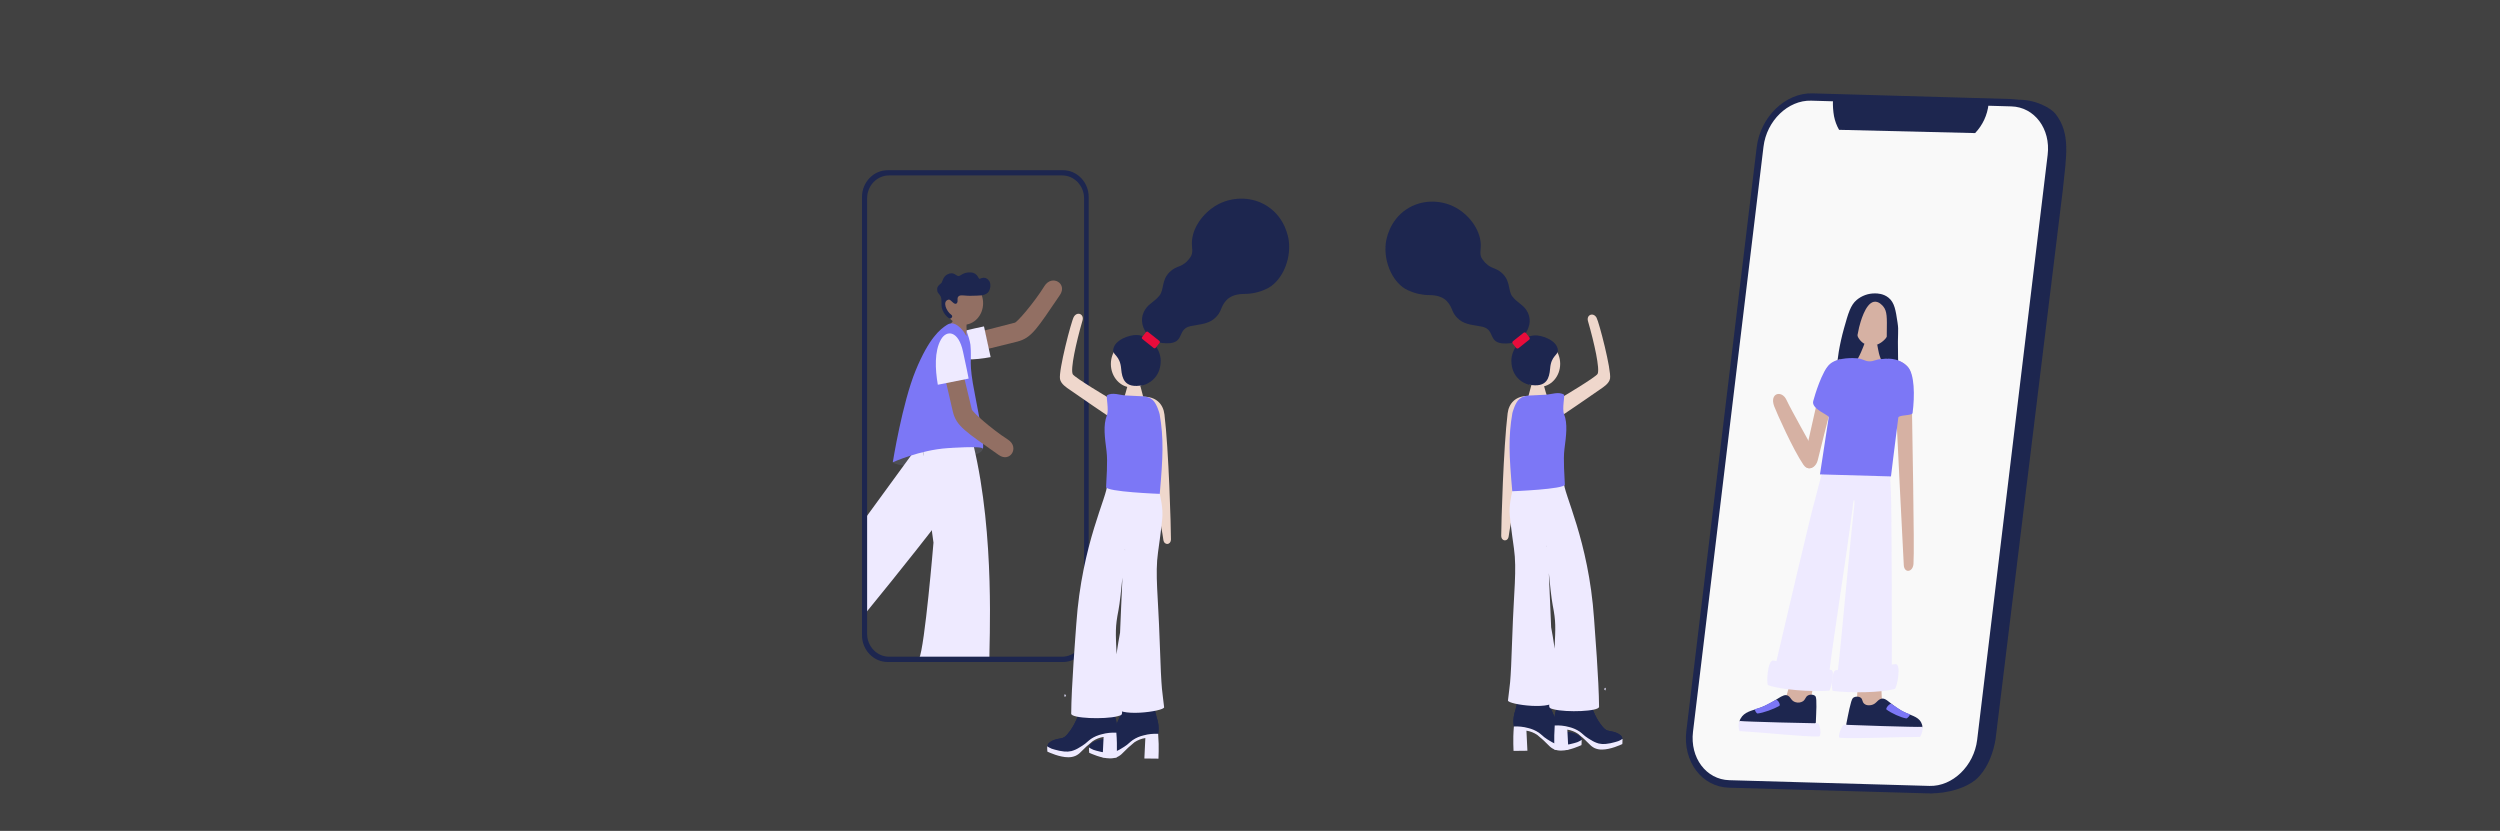 <?xml version="1.0" encoding="utf-8"?>
<svg xmlns="http://www.w3.org/2000/svg" fill="none" height="454" viewBox="0 0 1366 454" width="1366">
<rect x="0" y="0" width="1366" height="454" fill="#333333" stroke="none"/>
<g clip-path="url(#clip0_4727_6517)">
<rect fill="#C4C4C4" fill-opacity="0.1" height="454" width="1366"/>
<g clip-path="url(#clip1_4727_6517)">
<path d="M570.649 156.352C565.057 165.38 555.342 176.699 554.291 176.372L537.898 180.577L540.063 190.566C540.063 190.566 550.575 188.012 555.822 186.664C563.804 184.614 566.626 179.526 579.145 161.185C583.426 154.926 574.748 149.728 570.649 156.352Z" fill="#926F63"/>
<path d="M537.652 178.345C534.92 178.825 532.213 179.574 523.141 181.618C511.448 184.254 511.069 190.806 516.579 193.81C523.026 197.329 532.75 196.738 541.285 195.126L537.652 178.345Z" fill="#EEEAFF"/>
<path d="M531.558 248.699C533.536 248.176 536.838 247.326 537.088 244.907C537.304 242.704 533.728 243.251 524.728 242.027C503.435 239.123 486.597 250.734 487.821 252.587C488.469 253.576 492.827 254.363 495.203 254.507C504.193 255.078 503.689 256.038 531.558 248.699Z" fill="#4E4F55"/>
<path d="M537.173 165.843C537.247 159.362 532.551 154.054 526.685 153.987C520.819 153.921 516.004 159.121 515.93 165.602C515.856 172.083 520.552 177.391 526.419 177.457C532.285 177.524 537.1 172.324 537.173 165.843Z" fill="#926F63"/>
<path d="M530.035 190.082C527.995 184.653 527.981 178.562 528.163 176.378C528.231 175.571 523.579 174.05 521.702 174.203C521.702 174.203 519.931 175.605 515.367 183.534C514.671 184.749 513.024 187.115 512.141 188.661" fill="#926F63"/>
<path d="M504.295 245.622C505.884 267.198 510.055 296.502 510.055 296.502C510.055 296.502 505.318 353.266 502.227 359.828L540.597 360.634C540.42 352.129 543.876 293.036 531.919 243.274" fill="#EEEAFF"/>
<path d="M502.798 242.003C496.558 250.576 472.899 283.009 472.899 283.009L472.352 335.747C472.352 335.747 497.475 305.099 514.457 282.837" fill="#EEEAFF"/>
<path d="M487.82 252.591C487.82 252.591 502.561 245.872 517.782 244.864C517.782 244.864 536.66 243.481 536.982 245.147C537.135 245.967 537.745 242.526 535.787 231.755C534.981 227.296 533.79 221.036 532.638 215.214C529.062 197.185 531.116 197.636 530.238 188.363C530.065 186.505 528.625 182.123 528.241 181.134C528.194 180.975 528.092 180.839 527.953 180.75C527.953 180.75 528.006 181.23 528.049 181.566C528.577 185.608 527.387 182.176 526.263 180.822C522.092 175.801 519.405 176.233 517.35 177.558C513.779 179.857 507.678 184.523 500.32 202.412C493.004 220.177 487.82 252.591 487.82 252.591Z" fill="#7C77F6"/>
<path d="M522.752 165.726C523.774 164.699 522.68 163.225 523.597 162.078C524.672 160.729 526.957 161.819 531.454 161.598C534.334 161.464 537.776 161.781 539.696 159.942C541.347 158.353 541.505 154.993 540.536 153.558C539.749 152.392 538.136 150.976 535.467 152.296C534.426 152.809 534.507 149.113 530.533 148.864C526.4 148.605 524.955 150.726 523.813 150.832C522.401 150.961 521.24 148.057 517.597 149.958C515.566 151.019 515.091 153.265 514.558 154.374C514.208 155.099 512.082 155.925 512.062 157.931C512.062 160.398 513.113 160.12 514.04 162.141C514.702 163.581 514.251 166.667 514.606 168.15C515.566 172.081 518.682 174.083 518.926 174.102C519.718 174.15 521.072 172.854 519.694 171.909C517.213 170.209 514.568 164.526 518.37 163.696C519.555 163.461 521.422 167.056 522.752 165.726Z" fill="#1D264F"/>
<path d="M550.711 240.184C541.773 234.453 530.604 224.565 530.954 223.518L527.004 207.078L516.977 209.085C516.977 209.085 519.377 219.645 520.634 224.901C522.554 232.917 527.604 235.816 545.748 248.622C551.94 252.99 557.273 244.379 550.711 240.184Z" fill="#926F63"/>
<path d="M529.26 206.852C528.818 204.112 528.118 201.395 526.217 192.289C523.764 180.558 517.221 180.078 514.125 185.54C510.511 191.929 510.948 201.664 512.426 210.222L529.26 206.852Z" fill="#EEEAFF"/>
<path d="M580.855 93.001H485.008C477.299 93.001 470.992 99.582 470.992 107.627V347.099C470.992 355.143 477.299 361.724 485.008 361.724H580.855C588.535 361.724 594.861 355.143 594.861 347.099V107.627C594.861 99.582 588.559 93.001 580.855 93.001ZM592.341 346.331C592.341 353.195 586.96 358.811 580.384 358.811H485.757C479.181 358.811 473.8 353.19 473.8 346.331V108.332C473.8 101.468 479.181 95.852 485.757 95.852H580.384C586.96 95.852 592.341 101.468 592.341 108.332V346.331Z" fill="#1D264F"/>
<path d="M624.741 216.755C631.778 216.688 635.589 220.825 636.261 226.489C638.589 245.559 639.832 288.26 639.808 294.611C639.808 297.932 636.079 298.153 635.656 294.956C633.794 280.667 619.197 216.812 624.741 216.755Z" fill="#EFD7CC"/>
<path d="M624.99 401.789C622.854 402.27 620.824 403.137 619 404.348C616.73 405.898 616.547 406.887 613.768 409.263C612.223 410.721 610.465 411.937 608.555 412.868C603.304 414.874 596.757 409.8 595.062 408.384C595.2 408.088 595.309 407.779 595.389 407.463C595.696 406.21 598.245 405.125 598.245 405.125C601.413 403.781 602.766 404.544 604.753 403.061C605.23 402.671 605.667 402.235 606.059 401.76C607.99 399.501 609.571 396.964 610.749 394.234C611.128 393.418 611.766 391.983 612.318 390.591C613.845 386.362 613.758 382.508 613.37 376.037C613.043 370.436 612.673 365.674 612.352 362.007C618.208 361.183 624.138 361.022 630.03 361.527C630.909 361.599 631.778 361.69 632.627 361.796C632.301 365.837 631.888 369.173 631.59 371.396C630.486 379.349 629.694 380.698 630.27 384.389C630.713 387.024 631.315 389.628 632.075 392.189C632.699 394.035 633.035 395.967 633.069 397.916C633.074 398.955 632.987 399.992 632.81 401.016C630.179 400.857 627.539 401.118 624.99 401.789V401.789Z" fill="#1D264F"/>
<path d="M624.99 401.789C622.854 402.27 620.824 403.137 619 404.348C616.73 405.898 616.547 406.887 613.768 409.263C612.223 410.721 610.465 411.937 608.555 412.868C603.304 414.874 596.757 409.8 595.062 408.384C595.2 408.088 595.309 407.779 595.389 407.463C595.696 406.21 598.245 405.125 598.245 405.125C601.413 403.781 602.766 404.544 604.753 403.061C605.23 402.671 605.667 402.235 606.059 401.76C607.99 399.501 609.571 396.964 610.749 394.234C611.128 393.418 611.766 391.983 612.318 390.591C613.845 386.362 613.758 382.508 613.37 376.037C613.043 370.436 612.673 365.674 612.352 362.007C618.208 361.183 624.138 361.022 630.03 361.527C630.909 361.599 631.778 361.69 632.627 361.796C632.301 365.837 631.888 369.173 631.59 371.396C630.486 379.349 629.694 380.698 630.27 384.389C630.713 387.024 631.315 389.628 632.075 392.189C632.699 394.035 633.035 395.967 633.069 397.916C633.074 398.955 632.987 399.992 632.81 401.016C630.179 400.857 627.539 401.118 624.99 401.789V401.789Z" fill="#1D264F"/>
<path d="M633.094 406.44C633.157 409.292 633.095 412.008 632.984 414.528L625.28 414.442L625.817 403.268C623.676 403.59 621.633 404.385 619.837 405.596C617.541 407.439 615.369 409.431 613.333 411.557C612.517 412.43 611.539 413.134 610.453 413.631C609.19 414.162 607.828 414.418 606.459 414.38C601.76 414.38 596.197 411.783 595.127 411.312C595.127 410.88 595.059 410.424 595.04 409.94C595.021 409.455 595.04 408.869 595.04 408.384C595.222 408.514 595.481 408.706 595.817 408.908C596.859 409.524 597.994 409.968 599.177 410.223C600.874 410.722 602.612 411.066 604.371 411.25C605.676 411.379 606.994 411.298 608.274 411.01C609.843 410.569 611.335 409.891 612.699 408.999C613.787 408.382 614.833 407.692 615.829 406.935C616.533 406.392 617.209 405.814 617.854 405.202C617.854 405.202 618.44 404.722 618.958 404.348C620.783 403.137 622.813 402.27 624.949 401.789C627.507 401.097 630.16 400.817 632.807 400.959C632.954 402.725 633.05 404.552 633.094 406.44Z" fill="#EEEAFF"/>
<path d="M602.162 401.185C600.027 401.668 597.997 402.535 596.172 403.743C593.902 405.294 593.719 406.282 590.94 408.663C589.392 410.119 587.633 411.332 585.722 412.263C580.471 414.27 573.929 409.196 572.234 407.78C572.369 407.483 572.479 407.174 572.561 406.858C572.868 405.606 575.441 404.521 575.441 404.521C578.609 403.177 579.962 403.94 581.945 402.457C582.422 402.068 582.861 401.634 583.255 401.161C585.184 398.897 586.764 396.359 587.945 393.63C588.324 392.814 588.962 391.378 589.514 389.986C591.041 385.758 590.955 381.903 590.566 375.433C590.239 369.836 589.869 365.07 589.543 361.402C595.401 360.578 601.333 360.417 607.227 360.922C608.105 360.994 608.973 361.09 609.823 361.191C609.497 365.233 609.084 368.569 608.781 370.791C607.677 378.745 606.885 380.094 607.461 383.785C607.908 386.419 608.512 389.023 609.271 391.585C609.891 393.432 610.226 395.363 610.265 397.311C610.265 398.35 610.177 399.388 610.001 400.412C607.363 400.25 604.717 400.511 602.162 401.185V401.185Z" fill="#1D264F"/>
<path d="M602.162 401.184C600.027 401.667 597.997 402.534 596.172 403.742C593.902 405.293 593.719 406.281 590.94 408.662C589.392 410.118 587.633 411.331 585.722 412.262C580.471 414.269 573.929 409.195 572.234 407.779C572.369 407.482 572.479 407.173 572.561 406.857C572.868 405.605 575.441 404.52 575.441 404.52C578.609 403.176 579.962 403.939 581.945 402.456C582.422 402.067 582.861 401.633 583.255 401.16C585.184 398.896 586.764 396.358 587.945 393.629C588.324 392.813 588.962 391.377 589.514 389.985C591.041 385.757 590.955 381.902 590.566 375.432C590.239 369.835 589.869 365.069 589.543 361.401C595.401 360.577 601.333 360.416 607.227 360.921C608.105 360.993 608.973 361.089 609.823 361.19C609.497 365.232 609.084 368.568 608.781 370.79C607.677 378.744 606.885 380.093 607.461 383.784C607.908 386.418 608.512 389.022 609.271 391.584C609.891 393.431 610.226 395.362 610.265 397.31C610.265 398.349 610.177 399.387 610.001 400.411C607.363 400.249 604.717 400.51 602.162 401.184V401.184Z" fill="#1D264F"/>
<path d="M610.263 405.836C610.325 408.687 610.263 411.404 610.148 413.924L602.468 413.837L603.005 402.663C600.864 402.985 598.821 403.781 597.025 404.991C594.723 406.831 592.542 408.817 590.496 410.938C589.681 411.811 588.703 412.516 587.616 413.012C586.354 413.544 584.992 413.799 583.623 413.761C578.923 413.761 573.36 411.164 572.29 410.693C572.29 410.261 572.223 409.805 572.204 409.321C572.185 408.836 572.204 408.25 572.204 407.765C572.386 407.895 572.645 408.087 572.981 408.293C574.024 408.907 575.158 409.35 576.341 409.604C578.037 410.107 579.775 410.45 581.535 410.631C582.84 410.76 584.158 410.679 585.437 410.391C587.005 409.95 588.496 409.272 589.858 408.38C590.948 407.765 591.993 407.075 592.988 406.316C593.693 405.773 594.371 405.195 595.018 404.583C595.018 404.583 595.603 404.103 596.122 403.729C597.947 402.52 599.977 401.653 602.112 401.17C604.671 400.477 607.324 400.198 609.97 400.345C610.128 402.121 610.215 403.949 610.263 405.836Z" fill="#EEEAFF"/>
<path d="M610.425 220.109C615.081 222.735 611.865 231.629 606.801 228.212C599.294 223.133 597.172 221.756 584.692 213.092C582.844 211.81 579.676 209.861 579.186 207.101C578.351 202.417 585.33 175.551 586.722 173.151C588.585 169.94 592.483 171.625 591.489 175.071C587.913 187.436 584.769 201.86 586.161 204.485C587.092 206.237 605.025 217.066 610.425 220.109Z" fill="#EFD7CC"/>
<path d="M618.607 211.748C625.03 211.748 630.237 205.995 630.237 198.898C630.237 191.802 625.03 186.049 618.607 186.049C612.184 186.049 606.977 191.802 606.977 198.898C606.977 205.995 612.184 211.748 618.607 211.748Z" fill="#EFD7CC"/>
<path d="M612.18 220.277C615.252 216.677 615.127 212.78 616.596 209.717C616.86 209.16 620.753 209.53 622.106 210C623.306 210.413 623.148 211.373 624.986 218.084C625.27 219.116 626.037 221.17 626.393 222.476" fill="#EFD7CC"/>
<path d="M627.072 182.938C627.609 183.615 630.729 186.97 635.054 187.431C648.494 188.871 642.254 179.991 650.529 178.196C654.432 177.346 659.769 177.236 663.316 174.269C667.934 170.391 666.523 167.885 670.103 164.045C671.476 162.577 674.231 160.628 679.799 160.604C683.913 160.608 687.978 159.712 691.709 157.978C699.835 154.469 705.629 142.661 704.189 131.525C703.977 129.889 702.426 119.252 692.706 112.805C684.374 107.281 674.025 107.477 666.254 111.308C658.272 115.239 651.816 123.586 651.278 131.77C651.033 135.48 652.319 137.986 650.279 140.756C645.959 146.65 643.228 144.596 639.119 148.618C634.531 153.092 636.12 158.285 633.556 161.468C630.758 164.952 628.104 165.62 625.934 168.778C623.102 172.887 623.227 178.09 627.072 182.938Z" fill="#1D264F"/>
<path d="M608.239 191.208C608.762 185.789 617.062 182.813 621.348 183.048C628.039 183.399 634.25 190.119 634.212 197.261C634.159 206.626 627.046 209.952 624.65 210.432C619.414 211.488 616.457 210.567 614.767 208.512C613.361 206.803 612.847 204.312 612.607 201.523C612.012 194.126 607.975 194.083 608.239 191.208Z" fill="#1D264F"/>
<path d="M624.189 185.24L630.364 190.154C630.698 190.42 631.184 190.364 631.45 190.03L633.578 187.356C633.844 187.022 633.789 186.536 633.455 186.27L627.28 181.356C626.946 181.091 626.46 181.146 626.194 181.48L624.066 184.154C623.8 184.488 623.855 184.974 624.189 185.24Z" fill="#E80C3B"/>
<path d="M582.529 380.131C582.529 380.131 581.9 381.053 581.728 380.77C581.608 380.583 581.286 379.546 581.79 379.387C582.035 379.315 582.198 379.57 582.332 379.795C582.467 380.021 582.529 380.131 582.529 380.131Z" fill="#C8C6DC"/>
<path d="M604.927 264.648C605.307 270.888 591.123 296.924 588.094 340.863C587.643 347.434 585.391 375.192 585.305 389.962C585.305 392.559 603.458 393.192 610.519 391.373C615.828 390.01 611.532 391.757 610.116 358.253C609.564 345.072 609.31 342.706 611.129 333.437C612.598 325.94 614.667 300.168 614.667 300.168C615.257 302.194 612.636 296.554 613.442 300.168C614.129 303.264 612.655 328.008 612.002 345.663C606.497 375.192 610.25 378.84 609.761 385.604C609.271 392.367 636.31 388.719 636.075 386.42C635.115 376.911 634.668 380.996 633.627 349.743C632.835 325.863 631.059 313.637 632.748 301.743C632.993 300.01 634.361 290.482 635.062 283.364C635.604 277.844 634.102 271.781 633.444 268.661" fill="#EEEAFF"/>
<path d="M614.601 216.058C612.072 215.847 607.632 214.224 604.915 216.01C604.209 216.49 606.043 223.819 604.824 226.872C602.669 232.258 603.677 239.141 604.593 246.336C605.376 252.471 604.474 262.109 604.368 266.093C604.301 268.757 633.686 269.851 633.686 269.851C635.458 249.778 635.923 239.611 633.633 226.344C633.557 225.864 632.03 220.445 629.827 218.559C628.166 217.119 626.914 216.864 624.547 216.547L614.601 216.058Z" fill="#7C77F6"/>
</g>
<g clip-path="url(#clip2_4727_6517)">
<path d="M1102.68 54.488C1112.7 54.372 1120.83 59.295 1123.08 62.154C1131.53 72.911 1129.02 85.29 1127.16 103.422L1090.35 404.104C1089.13 411.104 1086.67 418.105 1081.75 423.845C1075.96 430.618 1063.55 433.622 1054.93 433.471C1038.39 433.191 1083.82 320.361 1094.98 174.354C1098.85 123.752 1089.63 54.617 1102.68 54.488Z" fill="#1D264F"/>
<path d="M835.074 216.328C828.177 216.258 824.44 220.318 823.764 225.872C821.478 244.575 820.266 286.455 820.266 292.686C820.266 295.941 823.921 296.186 824.347 293.024C826.201 279.006 840.508 216.381 835.074 216.328Z" fill="#EFD7CC"/>
<path d="M834.824 397.792C836.917 398.267 838.906 399.119 840.695 400.306C842.916 401.823 843.103 402.797 845.819 405.125C847.337 406.552 849.061 407.744 850.932 408.66C856.08 410.626 862.493 405.65 864.154 404.261C864.021 403.97 863.914 403.667 863.834 403.357V403.357C863.536 402.132 861.035 401.064 861.035 401.064C857.934 399.746 856.604 400.481 854.657 399.046C854.192 398.662 853.764 398.234 853.381 397.768C851.487 395.552 849.937 393.065 848.781 390.389C848.414 389.584 847.784 388.178 847.241 386.813C845.743 382.665 845.837 378.884 846.21 372.537C846.53 367.048 846.898 362.375 847.212 358.776C841.473 357.964 835.661 357.802 829.886 358.291C829.023 358.367 828.172 358.455 827.338 358.56C827.659 362.521 828.061 365.794 828.358 367.981C829.437 375.781 830.218 377.105 829.652 380.728C829.221 383.31 828.637 385.864 827.903 388.376C827.292 390.185 826.964 392.078 826.93 393.988C826.925 395.009 827.011 396.028 827.187 397.033C829.757 396.878 832.334 397.134 834.824 397.792V397.792Z" fill="#1D264F"/>
<path d="M834.824 397.792C836.917 398.267 838.906 399.119 840.695 400.306C842.916 401.823 843.103 402.797 845.819 405.125C847.337 406.552 849.061 407.744 850.932 408.66C856.08 410.626 862.493 405.65 864.154 404.261C864.021 403.97 863.914 403.667 863.834 403.357V403.357C863.536 402.132 861.035 401.064 861.035 401.064C857.934 399.746 856.604 400.481 854.657 399.046C854.192 398.662 853.764 398.234 853.381 397.768C851.487 395.552 849.937 393.065 848.781 390.389C848.414 389.584 847.784 388.178 847.241 386.813C845.743 382.665 845.837 378.884 846.21 372.537C846.53 367.048 846.898 362.375 847.212 358.776C841.473 357.964 835.661 357.802 829.886 358.291C829.023 358.367 828.172 358.455 827.338 358.56C827.659 362.521 828.061 365.794 828.358 367.981C829.437 375.781 830.218 377.105 829.652 380.728C829.221 383.31 828.637 385.864 827.903 388.376C827.292 390.185 826.964 392.078 826.93 393.988C826.925 395.009 827.011 396.028 827.187 397.033C829.757 396.878 832.334 397.134 834.824 397.792V397.792Z" fill="#1D264F"/>
<path d="M826.885 402.353C826.821 405.154 826.885 407.82 826.996 410.287L834.575 410.206L834.044 399.244C836.144 399.56 838.147 400.34 839.909 401.525C842.159 403.329 844.29 405.278 846.287 407.359C847.081 408.212 848.033 408.902 849.091 409.389C850.33 409.911 851.666 410.161 853.009 410.124C857.615 410.124 863.066 407.575 864.115 407.12C864.115 406.694 864.185 406.245 864.202 405.766C864.22 405.288 864.202 404.716 864.202 404.244C864.022 404.372 863.765 404.559 863.439 404.763C862.414 405.367 861.298 405.801 860.133 406.046C858.474 406.539 856.772 406.877 855.05 407.055C853.769 407.183 852.475 407.102 851.219 406.816C849.684 406.386 848.223 405.723 846.888 404.85C845.822 404.245 844.797 403.568 843.821 402.826C843.005 402.19 842.34 401.607 841.833 401.123C841.833 401.123 841.25 400.633 840.749 400.288C838.961 399.101 836.971 398.249 834.878 397.774C832.372 397.097 829.774 396.824 827.182 396.963V396.963C827.03 398.705 826.931 400.502 826.885 402.353Z" fill="#EEEAFF"/>
<path d="M857.207 397.197C859.299 397.675 861.288 398.527 863.078 399.711C865.299 401.228 865.48 402.202 868.202 404.536C869.722 405.959 871.445 407.149 873.315 408.065C878.463 410.037 884.876 405.061 886.538 403.666C886.405 403.377 886.298 403.076 886.217 402.768V402.768C885.92 401.537 883.418 400.475 883.418 400.475C880.311 399.157 878.988 399.892 877.04 398.451C876.575 398.066 876.145 397.638 875.758 397.174C873.867 394.957 872.319 392.469 871.164 389.794C870.791 388.995 870.167 387.589 869.625 386.218C868.127 382.07 868.214 378.296 868.593 371.949C868.913 366.453 869.28 361.786 869.595 358.187C863.856 357.376 858.044 357.213 852.269 357.703C851.406 357.773 850.555 357.866 849.721 357.965C850.042 361.932 850.444 365.199 850.741 367.392C851.82 375.186 852.595 376.516 852.035 380.133C851.605 382.715 851.021 385.269 850.286 387.781C849.676 389.591 849.347 391.484 849.313 393.393C849.308 394.414 849.394 395.433 849.569 396.438C852.139 396.29 854.716 396.546 857.207 397.197V397.197Z" fill="#1D264F"/>
<path d="M857.207 397.197C859.299 397.675 861.288 398.527 863.078 399.711C865.299 401.228 865.48 402.202 868.202 404.536C869.722 405.959 871.445 407.149 873.315 408.065C878.463 410.037 884.876 405.061 886.538 403.666C886.405 403.377 886.298 403.076 886.217 402.768V402.768C885.92 401.537 883.418 400.475 883.418 400.475C880.311 399.157 878.988 399.892 877.04 398.451C876.575 398.066 876.145 397.638 875.758 397.174C873.867 394.957 872.319 392.469 871.164 389.794C870.791 388.995 870.167 387.589 869.625 386.218C868.127 382.07 868.214 378.296 868.593 371.949C868.913 366.453 869.28 361.786 869.595 358.187C863.856 357.376 858.044 357.213 852.269 357.703C851.406 357.773 850.555 357.866 849.721 357.965C850.042 361.932 850.444 365.199 850.741 367.392C851.82 375.186 852.595 376.516 852.035 380.133C851.605 382.715 851.021 385.269 850.286 387.781C849.676 389.591 849.347 391.484 849.313 393.393C849.308 394.414 849.394 395.433 849.569 396.438C852.139 396.29 854.716 396.546 857.207 397.197V397.197Z" fill="#1D264F"/>
<path d="M849.257 401.764C849.199 404.559 849.257 407.225 849.374 409.692L856.953 409.611L856.393 398.678C858.493 398.995 860.495 399.774 862.258 400.959C864.503 402.767 866.632 404.715 868.631 406.793C869.429 407.645 870.382 408.336 871.44 408.829C872.679 409.349 874.015 409.597 875.358 409.558C879.964 409.558 885.415 407.015 886.435 406.554C886.435 406.128 886.499 405.679 886.522 405.206C886.546 404.734 886.522 404.156 886.522 403.678C886.342 403.806 886.085 403.999 885.759 404.197C884.734 404.802 883.617 405.237 882.453 405.486C880.792 405.978 879.087 406.313 877.364 406.49C876.084 406.616 874.794 406.538 873.539 406.256C872.003 405.824 870.543 405.159 869.208 404.284C868.142 403.679 867.117 403.002 866.141 402.26C865.449 401.729 864.786 401.162 864.153 400.562C864.153 400.562 863.57 400.067 863.069 399.722C861.279 398.538 859.29 397.686 857.198 397.208C854.69 396.53 852.09 396.258 849.496 396.403V396.403C849.391 398.122 849.312 399.909 849.257 401.764Z" fill="#EEEAFF"/>
<path d="M849.106 219.618C844.541 222.191 847.713 230.912 852.656 227.564C860.014 222.582 862.095 221.234 874.326 212.734C876.14 211.474 879.241 209.567 879.725 206.86C880.541 202.269 873.697 175.941 872.338 173.561C870.514 170.411 866.683 172.067 867.674 175.463C871.172 187.591 874.274 201.714 872.921 204.31C871.971 206.014 854.4 216.631 849.106 219.618Z" fill="#EFD7CC"/>
<path d="M841.085 211.417C847.38 211.417 852.483 205.775 852.483 198.816C852.483 191.856 847.38 186.215 841.085 186.215C834.79 186.215 829.688 191.856 829.688 198.816C829.688 205.775 834.79 211.417 841.085 211.417Z" fill="#EFD7CC"/>
<path d="M847.388 219.782C844.374 216.253 844.474 212.432 843.057 209.427C842.795 208.879 838.976 209.246 837.659 209.701C836.493 210.11 836.638 211.049 834.814 217.629C834.54 218.639 833.787 220.657 833.438 221.94" fill="#EFD7CC"/>
<path d="M832.797 183.14C832.267 183.805 829.212 187.101 824.968 187.55C811.821 188.939 817.913 180.252 809.81 178.491C805.985 177.662 800.755 177.563 797.281 174.64C792.751 170.837 794.133 168.381 790.623 164.618C789.276 163.171 786.577 161.264 781.12 161.24C777.093 161.242 773.113 160.364 769.46 158.668C761.496 155.226 755.83 143.64 757.217 132.725C757.421 131.121 758.966 120.684 768.469 114.366C776.631 108.947 786.776 109.116 794.395 112.896C802.219 116.752 808.545 124.943 809.069 132.97C809.308 136.605 808.049 139.061 810.049 141.779C814.305 147.56 816.963 145.565 820.986 149.491C825.486 153.878 823.901 158.971 826.437 162.092C829.183 165.511 831.783 166.176 833.911 169.262C836.686 173.305 836.575 178.409 832.797 183.14Z" fill="#1D264F"/>
<path d="M851.243 191.271C850.73 185.957 842.597 183.04 838.417 183.262C831.858 183.606 825.772 190.192 825.813 197.199C825.865 206.387 832.809 209.648 835.182 210.12C840.312 211.153 843.215 210.249 844.871 208.236C846.247 206.562 846.766 204.123 846.987 201.387C847.547 194.136 851.517 194.095 851.243 191.271Z" fill="#1D264F"/>
<path d="M832.47 181.836L826.703 186.427C826.297 186.75 826.23 187.341 826.553 187.747L828.415 190.088C828.738 190.494 829.328 190.562 829.734 190.239L835.501 185.647C835.906 185.324 835.973 184.734 835.65 184.328L833.788 181.986C833.465 181.58 832.875 181.513 832.47 181.836Z" fill="#E80C3B"/>
<path d="M876.453 376.557C876.453 376.557 877.065 377.456 877.24 377.182C877.357 376.995 877.672 375.98 877.182 375.828C876.937 375.752 876.774 376.003 876.646 376.225L876.453 376.557Z" fill="#C8C6DC"/>
<path d="M854.492 263.301C854.119 269.397 868.018 294.955 870.991 338.042C871.434 344.489 873.644 371.709 873.725 386.194C873.725 388.743 855.926 389.362 849.006 387.582C843.806 386.241 848.021 387.956 849.402 355.112C849.95 342.184 850.195 339.863 848.417 330.774C846.977 323.423 844.948 298.146 844.948 298.146C844.365 300.135 846.936 294.599 846.149 298.146C845.473 301.185 846.913 325.447 847.548 342.762C852.947 371.726 849.262 375.302 849.746 381.935C850.23 388.568 823.721 384.992 823.955 382.735C824.905 373.401 825.336 377.414 826.35 346.764C827.132 323.342 828.875 311.359 827.219 299.674C826.974 297.976 825.633 288.631 824.945 281.654C824.415 276.24 825.902 270.29 826.531 267.233" fill="#EEEAFF"/>
<path d="M845.008 215.658C847.485 215.453 851.835 213.861 854.505 215.611C855.193 216.066 853.397 223.271 854.592 226.269C856.703 231.519 855.718 238.298 854.814 245.351C854.05 251.372 854.936 260.822 855.035 264.731C855.105 267.344 826.305 268.418 826.305 268.418C824.556 248.729 824.108 238.771 826.358 225.744C826.434 225.301 827.926 219.963 830.083 218.114C831.716 216.719 832.94 216.445 835.254 216.136L845.008 215.658Z" fill="#7C77F6"/>
<path d="M1053.15 433.489L944.651 430.391C929.866 429.971 919.413 416.017 921.418 399.385L959.85 80.484C961.855 63.852 975.59 50.586 990.369 51.012L1098.87 54.11C1113.65 54.53 1124.1 68.484 1122.1 85.116L1083.67 404.017C1081.66 420.649 1067.93 433.914 1053.15 433.489Z" fill="#1D264F"/>
<path d="M1054.27 429.423L944.877 426.296C932.261 425.934 923.341 414.045 925.055 399.834L963.574 80.158C965.288 65.964 976.982 54.647 989.622 55.008L1099.02 58.135C1111.64 58.491 1120.56 70.386 1118.84 84.597L1080.32 404.25C1078.61 418.461 1066.89 429.785 1054.27 429.423Z" fill="#F9F9F9"/>
<path d="M1001.52 54.955C1001.42 57.799 1001.61 60.645 1002.1 63.449C1002.61 66.081 1003.54 68.611 1004.87 70.939L1079.2 72.719C1083.33 68.401 1085.92 62.836 1086.55 56.892" fill="#1D264F"/>
<path d="M976.141 380.121L978.286 372.643L990.972 373.798L989.462 381.895L983.422 387.787L976.141 380.121Z" fill="#D6B1A3"/>
<path d="M992.165 394.787C992.363 389.735 992.864 381.754 992.025 380.518C991.36 379.537 989.18 379.17 987.717 380.08C986.452 380.862 986.551 382.163 985.14 383.166C984.538 383.543 983.86 383.784 983.155 383.872C982.45 383.959 981.735 383.892 981.059 383.674C978.785 383.02 978.616 381.218 977.147 380.255C974.005 378.202 970.652 383.784 960.771 387.075C957.051 388.311 953.063 389.006 951.075 392.611C950.762 393.062 950.562 393.583 950.492 394.128C950.382 397.045 992.002 399.034 992.165 394.787Z" fill="#1D264F"/>
<path d="M993.172 395.219C994.536 395.172 995.364 402.377 993.947 402.418C985.855 402.651 962.984 400.148 950.66 399.501C949.948 399.46 949.494 393.766 950.8 393.959C953.336 394.338 991.656 395.277 993.172 395.219Z" fill="#EEEAFF"/>
<path d="M970.257 382.443C971.295 381.906 973.115 385.138 972.228 385.663C969.074 387.536 963.378 389.537 960.364 389.857C959.676 389.933 958.399 387.6 959.029 387.442C963.454 386.345 964.783 385.26 970.257 382.443Z" fill="#7C77F6"/>
<path d="M1028.24 381.977L1027.91 374.428L1015.03 374.848L1014.59 382.974L1019.17 389.175L1028.24 381.977Z" fill="#D6B1A3"/>
<path d="M1032.88 256.732C1032.77 260.705 1032.87 264.682 1033.18 268.645C1033.66 275.843 1033.76 352.755 1033.69 367.818C1033.66 372.823 1003.34 373.856 1003.96 368.547C1006.47 347.773 1009.58 308.839 1013 278.025C1013.08 277.319 1013.59 273.317 1013.07 273.247C1012.62 273.142 1012.3 277.372 1012.2 278.078C1008.2 308.874 1001.87 347.633 999.378 368.413C998.737 373.722 968.299 371.19 969.47 366.225C973.015 351.227 989.625 279.729 991.84 272.606C991.84 272.606 994.755 261.02 996.615 254.877" fill="#EEEAFF"/>
<path d="M1003.84 199.9C1003.8 197.246 1004.94 188.687 1007.6 179.272C1009.93 170.947 1011.18 166.729 1014.46 163.917C1017.28 161.541 1020.87 160.264 1024.56 160.318C1025.78 160.318 1029.08 160.394 1031.88 162.652C1035.17 165.318 1035.79 169.419 1036.81 176.203C1037.62 181.576 1036.74 180.386 1037.1 195.262C1037.22 199.748 1037.36 202.204 1036.17 203.009C1034.71 204.007 1033.22 200.547 1029.04 198.727C1024.85 196.907 1022.93 198.92 1013.56 198.307C1009.19 198.033 1003.9 201.825 1003.84 199.9Z" fill="#1D264F"/>
<path d="M1033.38 179.1C1035.25 172.393 1032.49 165.767 1027.23 164.299C1021.97 162.831 1016.19 167.078 1014.32 173.785C1012.45 180.492 1015.2 187.119 1020.47 188.587C1025.73 190.055 1031.51 185.807 1033.38 179.1Z" fill="#D6B1A3"/>
<path d="M1025.69 188.081C1026.33 191.342 1026.59 194.819 1029.03 198.716L1020.87 200.163L1013.55 198.296C1015.97 195.379 1018.3 188.962 1018.7 187.883" fill="#D6B1A3"/>
<path d="M1005.64 196.248C1002.43 197.135 997.827 199.293 996.276 205.413C993.478 216.444 990.032 232.248 986.073 249.749C984.29 257.648 991.659 257.549 993.204 251.499C995.921 240.859 997.867 232.184 1000.41 223.457" fill="#D6B1A3"/>
<path d="M1037.36 197.152C1040.34 198.22 1044.39 200.623 1044.46 206.79C1044.77 233.847 1046.16 299.068 1045.53 308.075C1045.19 312.789 1040.45 313.284 1040.23 308.769C1039.44 293.339 1037.26 251.161 1036.02 224.489" fill="#D6B1A3"/>
<path d="M994.433 259.2C994.433 259.2 997.511 238.747 999.225 227.914C999.4 226.806 989.605 223.486 990.731 219.216C991.576 216.031 995.599 202.537 999.884 198.88C1004.45 194.977 1013.64 195.671 1014.52 195.753H1014.55C1018.2 196.097 1018.76 197.369 1021.38 197.439C1024 197.515 1024.79 196.272 1028.5 196.161H1028.53C1029.35 196.08 1037.11 194.697 1042.39 200.379C1046.14 204.41 1046.27 216.165 1045.04 225.668C1044.83 227.278 1037.46 226.549 1037.23 228.194C1035.21 243.887 1033.23 260.315 1033.23 260.315" fill="#7C77F6"/>
<path d="M985.379 253.931C979.671 245.519 970.92 225.93 969.44 222.033C966.676 214.723 973.561 212.973 976.121 218.497C978.558 223.748 989.605 243.378 991.331 246.563C994.952 253.237 988.818 259.001 985.379 253.931Z" fill="#D6B1A3"/>
<path d="M1013.33 195.665C1013.85 195.507 1013.63 193.127 1014.29 187.69C1014.61 184.699 1015.12 181.732 1015.82 178.805C1016.46 176.314 1019.14 165.878 1023.86 164.909C1026.48 164.373 1028.6 166.957 1029.01 167.447C1031.16 170.066 1031.07 173.398 1030.94 182.031C1030.74 194.866 1030.8 195.922 1031.11 195.951C1031.93 196.027 1034.25 188.454 1034.99 180.585C1035.57 174.588 1035.93 170.591 1033.68 166.945C1030.6 161.963 1025.08 161.619 1024.54 161.596C1022.52 161.586 1020.51 162.006 1018.66 162.83C1016.81 163.654 1015.16 164.862 1013.81 166.374C1009.23 171.56 1009.62 178.584 1009.9 183.507C1010.27 190.123 1012.48 195.887 1013.33 195.665Z" fill="#1D264F"/>
<path d="M1001.48 377.508C1010.97 378.739 1027.82 378.529 1035.29 376.423C1036.46 376.102 1039.14 362.422 1035.65 362.882C1023.54 364.481 1015.75 364.633 1003.06 366.208C1000.7 366.499 1000.67 377.403 1001.48 377.508Z" fill="#EEEAFF"/>
<path d="M999.435 377.397C989.711 378.08 973.02 376.913 966.123 374.393C965.067 374.008 965.662 360.27 969.038 360.923C980.668 363.204 988.37 363.84 1000.6 366.086C1002.85 366.506 1000.26 377.339 999.435 377.397Z" fill="#EEEAFF"/>
<path d="M1008.81 395.627C1009.83 390.599 1011.25 382.647 1012.38 381.469C1013.27 380.53 1015.53 380.302 1016.77 381.276C1017.83 382.122 1017.4 383.406 1018.57 384.485C1019.99 385.768 1022.07 385.319 1022.53 385.226C1024.95 384.707 1025.55 382.892 1027.23 382.058C1030.85 380.197 1032.83 385.932 1041.86 389.759C1045.26 391.2 1049.05 392.092 1050.16 395.808C1050.36 396.295 1050.43 396.826 1050.36 397.348C1049.76 400.248 1007.98 399.845 1008.81 395.627Z" fill="#1D264F"/>
<path d="M1007.7 396.007C1006.36 395.878 1003.81 403.007 1005.2 403.106C1013.18 403.8 1036.5 402.616 1048.93 402.663C1049.64 402.663 1051.43 397.033 1050.09 397.156C1047.47 397.395 1009.18 396.147 1007.7 396.007Z" fill="#EEEAFF"/>
<path d="M1033.53 384.614C1032.63 384.03 1030.03 387.134 1030.8 387.706C1033.48 389.742 1038.65 392.058 1041.57 392.548C1042.24 392.658 1044.07 390.412 1043.48 390.214C1039.35 388.884 1038.29 387.741 1033.53 384.614Z" fill="#7C77F6"/>
</g>
</g>
<defs>
<clipPath id="clip0_4727_6517">
<rect fill="white" height="454" width="1366"/>
</clipPath>
<clipPath id="clip1_4727_6517">
<rect fill="white" height="321.528" transform="translate(471 93)" width="233.41"/>
</clipPath>
<clipPath id="clip2_4727_6517">
<rect fill="white" height="382.5" transform="translate(757 51)" width="372"/>
</clipPath>
</defs>
</svg>